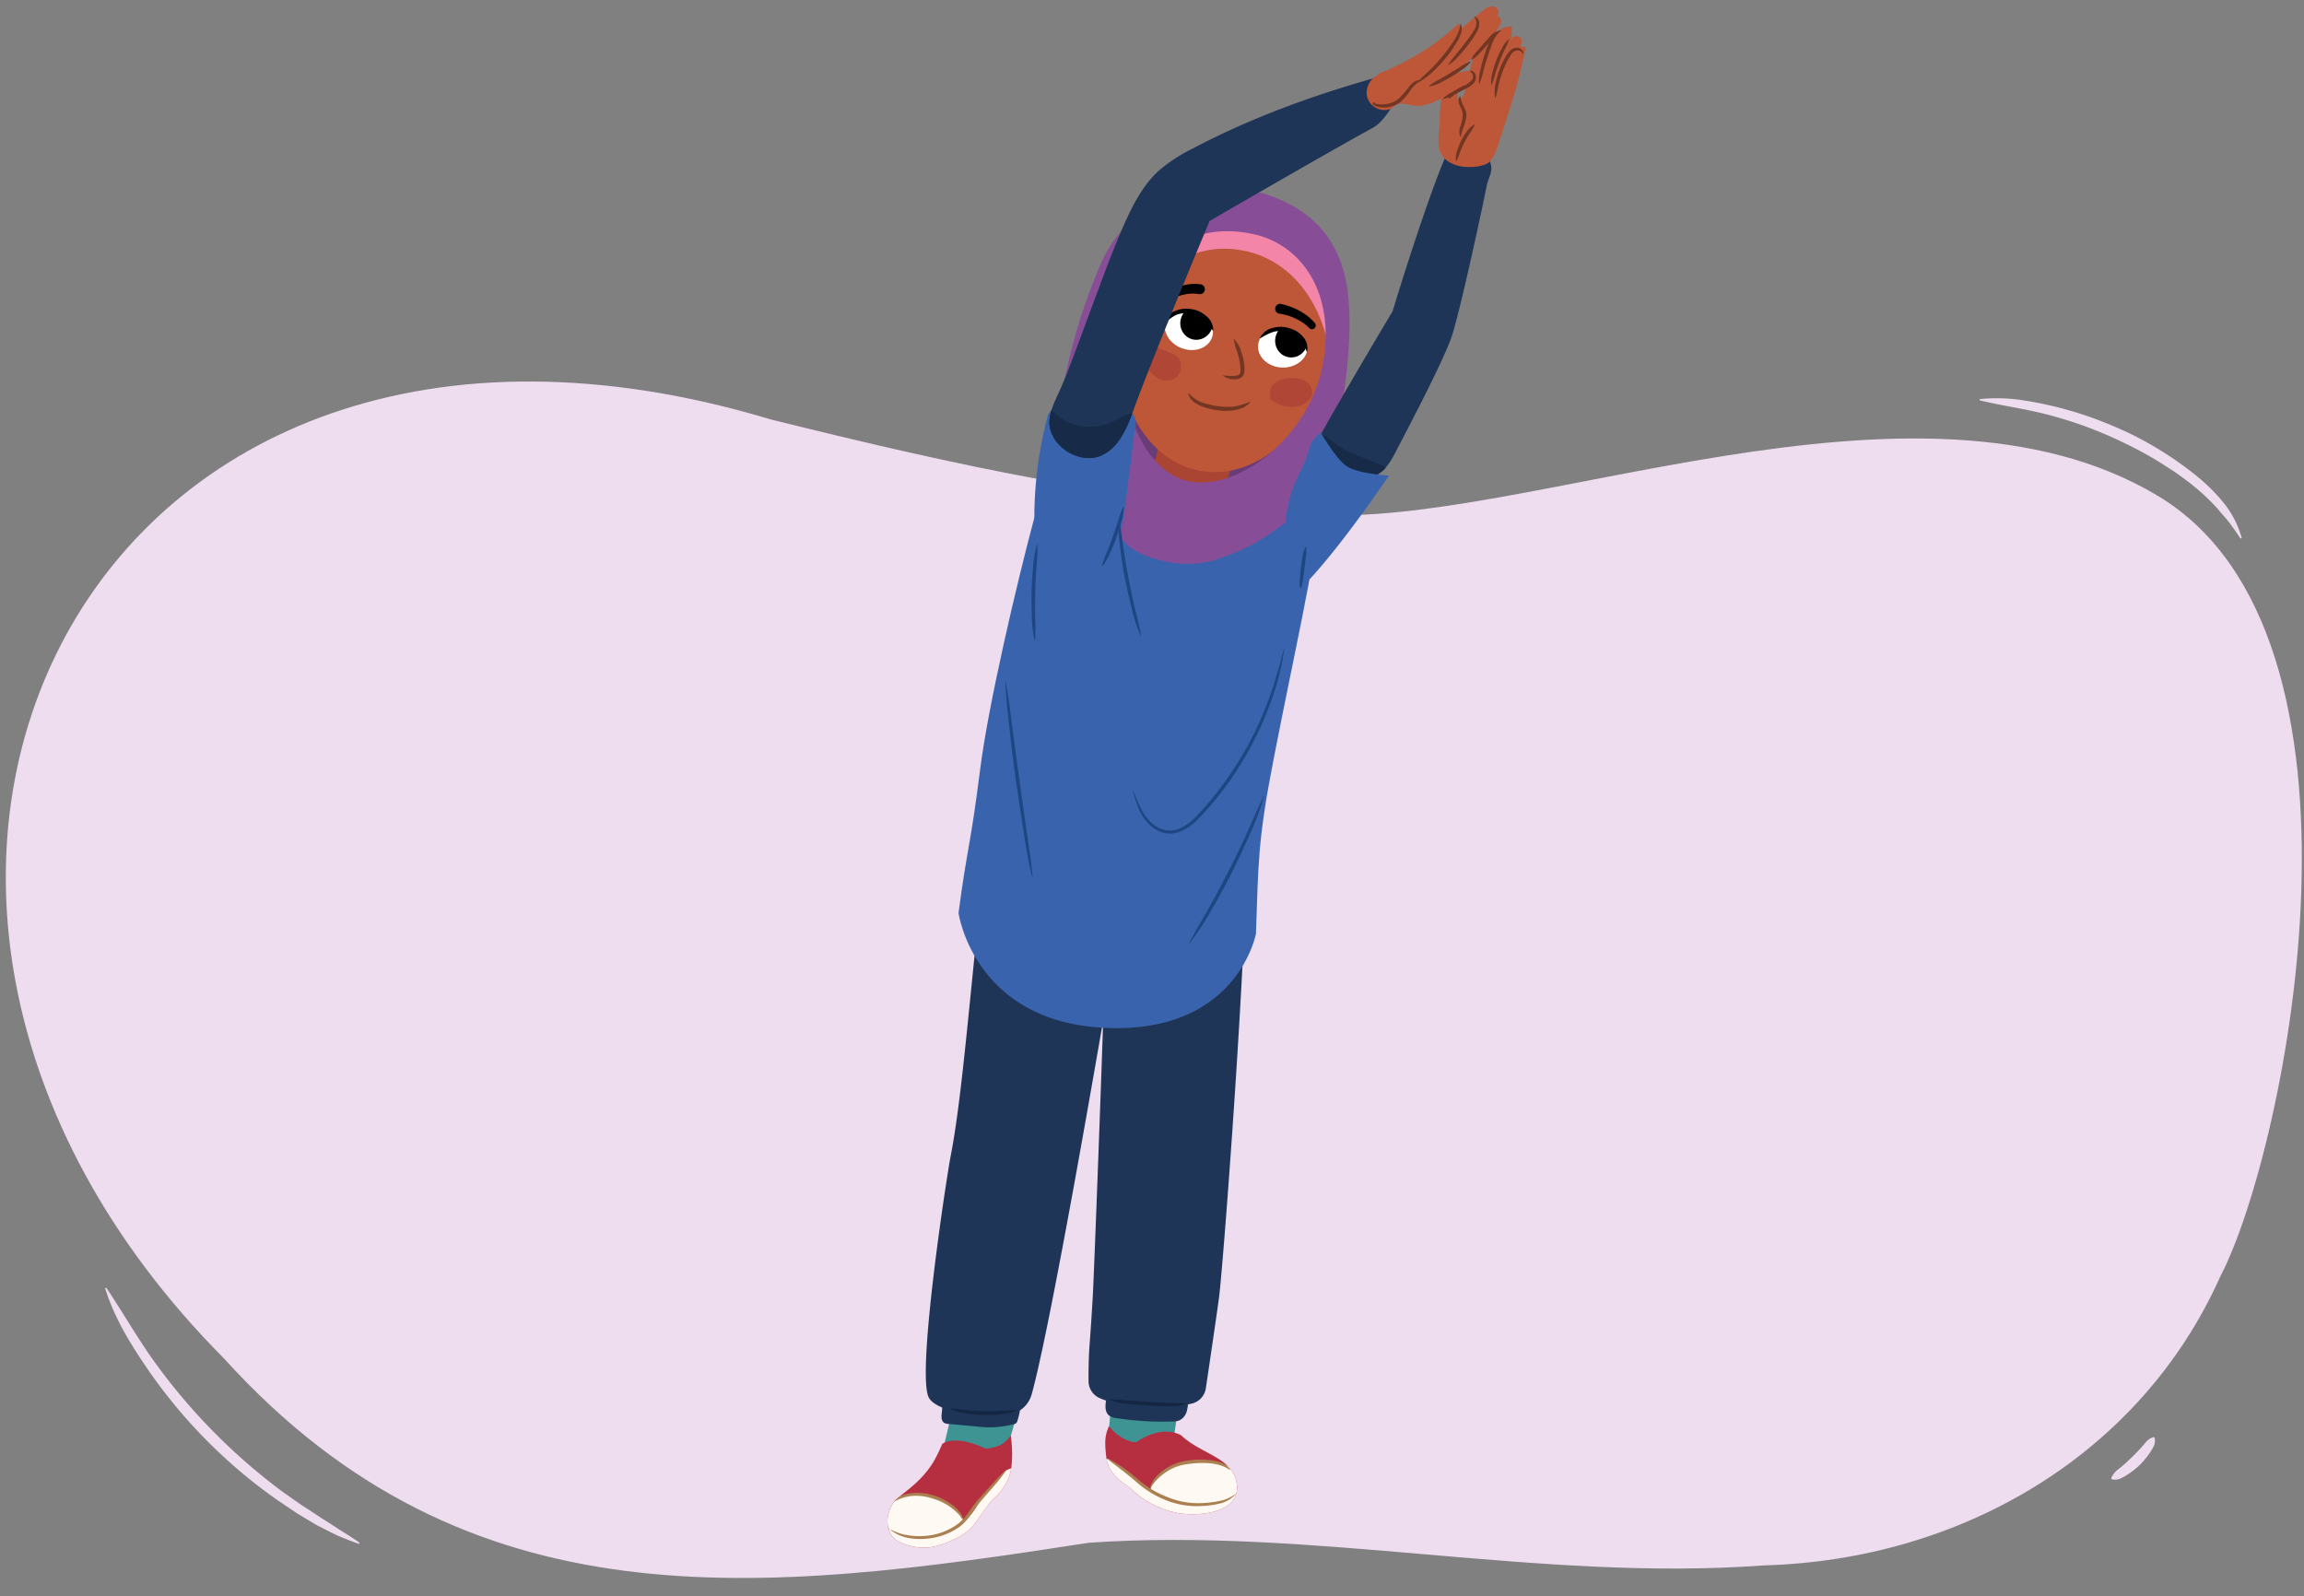 <svg xmlns="http://www.w3.org/2000/svg" xmlns:xlink="http://www.w3.org/1999/xlink" width="760" height="526.55" viewBox="0 0 760 526.55"><rect x="0" y="0" width="760" height="526.55" fill="#808080" stroke="none"/><defs><clipPath id="a"><polygon points="377.59 165.03 400.44 169.62 407.85 150.04 383.5 142.43 377.59 165.03" fill="#bd5738"/></clipPath><clipPath id="b"><polygon points="340.93 448.42 333.31 474.05 329.73 480.78 309.14 486.37 319.33 443.38 340.93 448.42" fill="#3d9493"/></clipPath><clipPath id="c"><path d="M369.68,429c-.36,1.07-4.29,47.21-4.29,47.21l14.3,2.92,7.52-4.71,6.08-44Z" fill="#3d9493"/></clipPath><clipPath id="d"><path d="M364.87,480.26c.24,2,.7,6.08,7.55,10.28a30.37,30.37,0,0,0,15.68,8.55c7,1.34,22.07.3,19.72-10.47-1.08-4.91-5.71-7.35-9.47-9.39-3.26-1.77-6.27-3.34-8.76-5.75-7-3.62-14.74,2.29-14.74,2.29s-4.13.46-9.07-5.26C364.87,472.85,364.17,474.42,364.87,480.26Z" fill="#b52f40"/></clipPath><clipPath id="e"><path d="M296.08,494.24c3.11-2.59,8.06-5.86,11.72-11.78a48.75,48.75,0,0,0,3-6.1c4.86-3.24,14.27,1.54,14.27,1.54a14.18,14.18,0,0,0,4.68-1.06,10.34,10.34,0,0,0,3.68-3.25s1.31,8.58-.63,13.8a19.5,19.5,0,0,1-5,7c-4.76,4.74-5.55,9.63-11.59,12.71-7.07,3.6-11.88,4.67-18.69,2S292.07,497.58,296.08,494.24Z" fill="#b52f40"/></clipPath><clipPath id="f"><path d="M423.8,108.5c5,1.28,7.45,3.63,7.41,6.55,0,3.37-4.18,6.87-9.38,6.11-4.29-.63-7.33-4-6.79-7.63S419.6,107.43,423.8,108.5Z" fill="#fff"/></clipPath><clipPath id="g"><path d="M394,102.79c-5.07-.93-8.28.19-9.46,2.86-1.36,3.08.93,8,6,9.46,4.16,1.22,8.34-.59,9.36-4.1S398.25,103.57,394,102.79Z" fill="#fff"/></clipPath></defs><path d="M711.76,163.56c-80-47.9-209.45,10.9-278,6.15-64.51-4.47-116.69-15.75-179.38-31.3C29.11,70.56-80.5,292.74,73.88,448.16c80.52,88.9,176.91,77.66,285.3,60.8,74.2-5.13,148.54,12.94,222.72,7.47,64.88-1.83,124.14-36.32,150.51-95.36C754.27,379.15,788.64,209.62,711.76,163.56Z" fill="#eedcef"/><path d="M35.08,424.84c5.66,8.42,10.51,17.1,16.42,25.19a196.49,196.49,0,0,0,42,42.32l6.13,4.3q3.15,2,6.28,4.1l3.18,2,3.15,2.07c2.14,1.31,4.26,2.65,6.35,4.12l-.2.4c-2.4-.83-4.75-1.79-7.1-2.77l-3.42-1.68-3.39-1.74c-2.18-1.29-4.37-2.59-6.53-3.92L91.66,495A171.3,171.3,0,0,1,48.85,451.9C43.12,443.54,37.7,434.8,34.68,425Z" fill="#eedcef"/><path d="M653,131.67a56.83,56.83,0,0,1,12.84.17,123.28,123.28,0,0,1,12.62,2.45,125.5,125.5,0,0,1,12.3,3.76c4,1.51,8,3.14,11.86,5a116.29,116.29,0,0,1,21.73,13.78,60.75,60.75,0,0,1,9.21,9.14,32.19,32.19,0,0,1,5.9,11.52l-.41.17c-1.18-1.78-2.36-3.5-3.62-5.15-.65-.82-1.27-1.64-2-2.42s-1.34-1.57-2-2.33a71.23,71.23,0,0,0-9.1-8.42c-1.63-1.28-3.33-2.49-5-3.66-.86-.59-1.74-1.15-2.63-1.71s-1.74-1.15-2.64-1.67c-3.56-2.2-7.24-4.16-11-6s-7.59-3.49-11.49-5-7.88-2.77-11.91-3.91-8.13-2-12.23-2.78-8.25-1.53-12.42-2.54Z" fill="#eedcef"/><path d="M710.73,474.33a4.46,4.46,0,0,1-.3,2.8,20,20,0,0,1-1.33,2.22,26.5,26.5,0,0,1-3.33,4,25.21,25.21,0,0,1-4.1,3.19,15.76,15.76,0,0,1-2.27,1.26,4.91,4.91,0,0,1-2.78.25l-.21-.39a5.14,5.14,0,0,1,.7-1.26,6,6,0,0,1,.82-1,9.51,9.51,0,0,1,.92-.76l.92-.74c1.21-1,2.35-2.1,3.48-3.19s2.22-2.21,3.26-3.39l.78-.9a10.78,10.78,0,0,1,.77-.9,5.46,5.46,0,0,1,2.29-1.43Z" fill="#eedcef"/><ellipse cx="397.86" cy="130.28" rx="38.61" ry="37" transform="translate(197.21 497.7) rotate(-79.49)" fill="#6a3c75"/><polygon points="377.59 165.03 400.44 169.62 407.85 150.04 383.5 142.43 377.59 165.03" fill="#bd5738"/><g clip-path="url(#a)"><path d="M407.83,151.12c-2.28-2.14-6.45-3.45-9.79-4.54-6.1-2-18-5.2-18.16.94-.2,7.62,7.88,10.67,14.56,12.08,3.17.67,8-.09,10.94-.67C409.31,158.15,410.72,153.83,407.83,151.12Z" fill="#942d2d" opacity="0.43"/></g><polygon points="340.93 448.42 333.31 474.05 329.73 480.78 309.14 486.37 319.33 443.38 340.93 448.42" fill="#3d9493"/><g clip-path="url(#b)"><path d="M306.23,461.18c5.49.63,10.75,2.42,16.26,3a129.25,129.25,0,0,0,16.58.49,1.24,1.24,0,0,1,.33,2.43c-10.34,3.28-24.61,3.84-34.33-1.65C303.21,464.41,303.89,460.92,306.23,461.18Z" fill="#286674"/></g><path d="M369.68,429c-.36,1.07-4.29,47.21-4.29,47.21l14.3,2.92,7.52-4.71,6.08-44Z" fill="#3d9493"/><g clip-path="url(#c)"><path d="M362.91,457.69c4.55,1.08,8.68,3.23,13.36,4.1,4.91.9,9.82.71,14.78,1,1.16.08,2,1.89.67,2.46-8.65,3.72-23.15,3.06-30.88-2.71C358.5,460.84,359.77,457,362.91,457.69Z" fill="#286674"/></g><path d="M344.5,286.44a12.05,12.05,0,0,1-1.67,6.71,21.41,21.41,0,0,1-4.26,5.52,29,29,0,0,1-5.71,4,22,22,0,0,1-6.44,2.44.06.06,0,0,1-.08-.05.08.08,0,0,1,0-.08c2-1.18,4.06-2.05,6-3.15a27.79,27.79,0,0,0,5.42-3.93,20.44,20.44,0,0,0,4.16-5.19,29.24,29.24,0,0,0,2.38-6.26.08.08,0,0,1,.09,0S344.49,286.41,344.5,286.44Z" fill="#8082be"/><path d="M399.37,284.76c.38,1.67.39,3.3.68,4.93a28.91,28.91,0,0,0,1.22,4.76,28.55,28.55,0,0,0,2,4.5c.79,1.45,1.76,2.76,2.54,4.28a.06.06,0,0,1,0,.09h-.07a12.24,12.24,0,0,1-3.28-3.88,24.73,24.73,0,0,1-2.17-4.63,25.18,25.18,0,0,1-1.16-5,11.93,11.93,0,0,1,.17-5.08.07.07,0,0,1,.09-.05A.07.07,0,0,1,399.37,284.76Z" fill="#8082be"/><path d="M306.24,460.78c1.95,4.64,15.8,7.25,26.14,6a9.38,9.38,0,0,0,7.94-6.81c6.73-24.36,23.28-122.07,23.56-123.08-.09,4.67-2.86,81.08-3.45,91.38q-.46,7.91-1.05,15.82c-.26,3.44-.35,8.15-.31,11.61a6.09,6.09,0,0,0,3.63,5.52c11.49,5,24.07,3.28,30.38,1.84a6.11,6.11,0,0,0,4.68-5.07c1.19-8,3.81-25.73,4.38-30.21,1.44-11.24,9.39-116.88,9.09-152.16-9.78-1.59-84.91,1.09-85.1,2.16-4.33,24-7.76,79.69-12.55,103.62C312.54,386.58,302.43,451.65,306.24,460.78Z" fill="#1f3557"/><path d="M364.71,463.1c-.14,1.39,0,3,1.11,3.86a4.94,4.94,0,0,0,2.49.9,100.1,100.1,0,0,0,18.31,1.1,6.49,6.49,0,0,0,2.28-.32,4.56,4.56,0,0,0,2.52-2.9,13.68,13.68,0,0,0,.51-3.93,5,5,0,0,0-.32-2.39,4.65,4.65,0,0,0-1.56-1.56,36.62,36.62,0,0,0-19.69-6.62,4.38,4.38,0,0,0-3,.67,4,4,0,0,0-1,1.43,12.16,12.16,0,0,0-1.38,5A43,43,0,0,1,364.71,463.1Z" fill="#1f3557"/><path d="M311.41,469.38a3,3,0,0,0,1.41.38l9.53.86a32,32,0,0,0,11.86-.72,1.92,1.92,0,0,0,.93-.35,2,2,0,0,0,.53-1c.77-2.67,1.51-5.7.1-8.11a9.62,9.62,0,0,0-3.32-3c-4.74-3-10.2-5.44-15.9-5.54a18.62,18.62,0,0,0-4.08.38,4.06,4.06,0,0,0-1.9.64c-.49.48-.43,1.37-.44,2,0,2.12.43,4.15.61,6.25a29.6,29.6,0,0,1,0,4.21C310.62,466.55,310.21,468.56,311.41,469.38Z" fill="#1f3557"/><path d="M391.22,463.2a19,19,0,0,1-6.39.74c-2.14,0-4.28-.11-6.4-.26s-4.24-.34-6.36-.55a16.69,16.69,0,0,1-6.27-1.45l0-.14c2.15.09,4.2.34,6.32.47l6.36.42c2.11.16,4.22.3,6.33.38s4.19-.05,6.35.24Z" fill="#132744"/><path d="M335.28,465.41a15.74,15.74,0,0,1-5.43,1.21,45.26,45.26,0,0,1-5.58.2,46.74,46.74,0,0,1-5.55-.53,16.22,16.22,0,0,1-5.36-1.52l0-.15a42.58,42.58,0,0,1,5.47.55c1.81.2,3.62.34,5.44.38s3.63,0,5.45-.06a38.36,38.36,0,0,1,5.49-.23Z" fill="#132744"/><path d="M364.87,480.26c.24,2,.7,6.08,7.55,10.28a30.37,30.37,0,0,0,15.68,8.55c7,1.34,22.07.3,19.72-10.47-1.08-4.91-5.71-7.35-9.47-9.39-3.26-1.77-6.27-3.34-8.76-5.75-7-3.62-14.74,2.29-14.74,2.29s-4.13.46-9.07-5.26C364.87,472.85,364.17,474.42,364.87,480.26Z" fill="#b52f40"/><g clip-path="url(#d)"><path d="M366.15,481.64l1.76,1.31a1.65,1.65,0,0,1,.56.46c2.45,1.87,4.89,3.71,7.28,5.73a27.81,27.81,0,0,0,3.74,2.57c0-.06,0-.12,0-.18.82-5,7.12-8.39,11.56-9.33,5.39-1.13,12.85-.16,17.13,3.47a1.34,1.34,0,0,1,.29,1.52c3.4,2.49,3.85,7,.15,10.05a20.92,20.92,0,0,1-17.39,4,25.77,25.77,0,0,1-4.17-1.33,2.85,2.85,0,0,1-3.33,1.53c-4.1-1.14-8.14-4.47-11.15-7.42s-6.84-6.21-9-9.83C362.74,482.68,364.61,480.49,366.15,481.64Z" fill="#fff9f3"/></g><path d="M405.59,484.91a9.71,9.71,0,0,0-3.28-1.56,17.3,17.3,0,0,0-3.6-.64,32.14,32.14,0,0,0-7.39.37,15.6,15.6,0,0,0-6.76,2.62,17.94,17.94,0,0,0-5.12,5.22s-.06,0-.09,0a.07.07,0,0,1,0-.08c.63-2.54,2.6-4.53,4.69-6a16.83,16.83,0,0,1,7.14-2.9,31.09,31.09,0,0,1,7.65-.27,16.48,16.48,0,0,1,3.79.78,5.92,5.92,0,0,1,3.1,2.32.07.07,0,0,1,0,.09S405.61,484.92,405.59,484.91Z" fill="#ab8050"/><path d="M365.39,481.21a35.9,35.9,0,0,1,5.12,3c1.63,1.14,3.16,2.4,4.68,3.67a31.77,31.77,0,0,0,9.9,6,26.2,26.2,0,0,0,11.33,2,33.57,33.57,0,0,0,5.77-.69,12.49,12.49,0,0,0,5.26-2.27.08.08,0,0,1,.1,0,.07.07,0,0,1,0,.09,10.05,10.05,0,0,1-5.15,3,29.2,29.2,0,0,1-5.93.82,27.31,27.31,0,0,1-11.79-1.88,32.89,32.89,0,0,1-10.13-6.29c-3-2.59-6.11-4.87-9.23-7.3a.08.08,0,0,1,0-.1A.08.08,0,0,1,365.39,481.21Z" fill="#ab8050"/><path d="M296.08,494.24c3.11-2.59,8.06-5.86,11.72-11.78a48.75,48.75,0,0,0,3-6.1c4.86-3.24,14.27,1.54,14.27,1.54a14.18,14.18,0,0,0,4.68-1.06,10.34,10.34,0,0,0,3.68-3.25s1.31,8.58-.63,13.8a19.5,19.5,0,0,1-5,7c-4.76,4.74-5.55,9.63-11.59,12.71-7.07,3.6-11.88,4.67-18.69,2S292.07,497.58,296.08,494.24Z" fill="#b52f40"/><g clip-path="url(#e)"><path d="M289.83,499.33a16.37,16.37,0,0,1,2.36-2.63c.32-.27.66-.54,1-.79l.34-.27a6,6,0,0,1,.75-.48,15.23,15.23,0,0,1,11.87-2,10.49,10.49,0,0,1,4.69,2.21A16.77,16.77,0,0,1,315,498a8.86,8.86,0,0,1,2.2,2.88c.33.22.66.44,1,.68l.26.23,2.23-2.63c.57-.77,1.11-1.58,1.63-2.42a25.46,25.46,0,0,1,2.88-4,37.08,37.08,0,0,0,2.91-3.22c1.49-2.05,3-4.68,5.64-5.11a1.38,1.38,0,0,1,.45-.05h.19a.57.57,0,0,1,.48.2,1.48,1.48,0,0,1,.7,2.19c-.73,1-1.45,2-2.25,3a1.38,1.38,0,0,1-.61.55c-2.46,3-4.89,6.08-7.36,9.1-1.57,1.92-3.15,3.84-4.76,5.72a30.62,30.62,0,0,1-2.34,2.49c-.9.84-2.05,2.06-3.37,1.94a2,2,0,0,1-.86-.31c-.65.37-1.32.73-2,1.06a37.3,37.3,0,0,1-9.35,3.19,1.49,1.49,0,0,1-.9-2.83,20.16,20.16,0,0,1-4-1.15c-1.62-.66-4.32-1.78-4.83-3.64a.6.6,0,0,1,.27-.68,2.1,2.1,0,0,1,0-.83,2.12,2.12,0,0,1-.23-.62,2.1,2.1,0,0,1-1.05-1.16,2.65,2.65,0,0,1-1.5,1.4,1.5,1.5,0,0,1-1.78-1C288,501.69,289.16,500.25,289.83,499.33Z" fill="#fff9f3"/></g><path d="M317.64,501.16a21.32,21.32,0,0,0-4.61-4.3,20.62,20.62,0,0,0-5.74-2.59,17.28,17.28,0,0,0-6.22-.77,14.86,14.86,0,0,0-6,1.83h0a.06.06,0,0,1-.09,0,.08.08,0,0,1,0-.08,16.64,16.64,0,0,1,1.23-1.13,16.3,16.3,0,0,1,1.48-.81,14.94,14.94,0,0,1,1.61-.49c.55-.09,1.11-.21,1.66-.26a18.4,18.4,0,0,1,6.61.66,21.39,21.39,0,0,1,6,2.86c1.79,1.25,3.57,2.86,4.18,5.05a.07.07,0,0,1-.05.09A.08.08,0,0,1,317.64,501.16Z" fill="#ab8050"/><path d="M332.11,484.82a56.72,56.72,0,0,1-3.68,4.78l-3.95,4.53c-.64.76-1.32,1.53-1.92,2.28s-1.17,1.6-1.74,2.42a20.11,20.11,0,0,1-4,4.66,22,22,0,0,1-11.44,4.15,21,21,0,0,1-6.12-.34,13.26,13.26,0,0,1-5.51-2.58.08.08,0,0,1,0-.1.06.06,0,0,1,.08,0,18,18,0,0,0,5.6,1.85,22.55,22.55,0,0,0,5.86.22,21,21,0,0,0,10.84-4.05,19.7,19.7,0,0,0,3.84-4.4c.58-.81,1.16-1.64,1.8-2.44s1.32-1.53,2-2.3c2.66-3,5.35-6,8.27-8.75a.07.07,0,0,1,.1,0A.07.07,0,0,1,332.11,484.82Z" fill="#ab8050"/><path d="M316.18,301.19s5.27,38,52.22,38c40.08,0,45.89-31.12,45.89-31.12.82-22.79.48-30.25,5.8-57.49,7-36,12.66-59.6,16.88-90.2l-49.65,10.39L352,141.88c-2.67,13.52-7.31,15.82-11.17,30.28-5.38,20.13-14.86,60.5-17.49,81.48C320,280,319.18,278.66,316.18,301.19Z" fill="#3964ad"/><ellipse cx="403.95" cy="111.32" rx="44.72" ry="34.5" transform="translate(220.82 488.2) rotate(-79.49)" fill="#bd5738"/><path d="M409.9,82.62c-19.41-3.6-34.8,10-41.44,35,.19-1.73,4.81-52.36,43.6-45.41,20.72,3.84,33.17,27.54,28,55.37q-.49,2.64-1.16,5.16C441.68,107,429.3,86.22,409.9,82.62Z" fill="#f385a9"/><path d="M407.07,111.85a9.44,9.44,0,0,1,2.35,4.14,19,19,0,0,1,1.05,4.69,8.88,8.88,0,0,1-.09,2.55,2.36,2.36,0,0,1-.9,1.3,3.34,3.34,0,0,1-1.32.53,6.35,6.35,0,0,1-4.73-1.1.11.11,0,0,1,0-.13.15.15,0,0,1,.09,0,17.31,17.31,0,0,0,4.41.08c.67-.15,1.11-.49,1.19-1a9.23,9.23,0,0,0,0-2.1,27.07,27.07,0,0,0-.9-4.42,25.88,25.88,0,0,1-1.26-4.46.08.08,0,0,1,.08-.1A.07.07,0,0,1,407.07,111.85Z" fill="#733623"/><path d="M422.66,100.31a23.28,23.28,0,0,1,3.06.89,21.74,21.74,0,0,1,2.91,1.31,20.44,20.44,0,0,1,2.67,1.75,15,15,0,0,1,2.39,2.28,1.25,1.25,0,0,1-1.87,1.66l-.08-.09a12.39,12.39,0,0,0-2-1.67,18.11,18.11,0,0,0-2.39-1.35,18.5,18.5,0,0,0-2.57-1,20.5,20.5,0,0,0-2.69-.6H422a1.64,1.64,0,0,1,.55-3.24Z"/><path d="M384.56,96.41A24.23,24.23,0,0,1,390,94.23a15,15,0,0,1,6.12-.43,1.64,1.64,0,0,1-.49,3.24l-.08,0h0a12.22,12.22,0,0,0-4.84.12,20.44,20.44,0,0,0-2.49.68,20.21,20.21,0,0,0-2.37,1l-.05,0a1.35,1.35,0,0,1-1.25-2.4Z"/><path d="M423.8,108.5c5,1.28,7.45,3.63,7.41,6.55,0,3.37-4.18,6.87-9.38,6.11-4.29-.63-7.33-4-6.79-7.63S419.6,107.43,423.8,108.5Z" fill="#fff"/><g clip-path="url(#f)"><ellipse cx="425.97" cy="112.36" rx="5.56" ry="5.37" transform="translate(252.61 517.36) rotate(-81.6)"/></g><path d="M415.61,111.5a6.19,6.19,0,0,1,4.1-3.28,9.34,9.34,0,0,1,5.39,0,12.56,12.56,0,0,1,2.48,1A8.92,8.92,0,0,1,429.7,111a5.59,5.59,0,0,1,1.49,5,.11.11,0,0,1-.12.07.09.09,0,0,1-.06-.06h0a12.43,12.43,0,0,0-2.29-4.15,8.85,8.85,0,0,0-4-2.26,8.5,8.5,0,0,0-4.61-.13,19.19,19.19,0,0,0-4.33,2.11h0a.1.1,0,0,1-.13,0A.11.11,0,0,1,415.61,111.5Z"/><path d="M394,102.79c-5.07-.93-8.28.19-9.46,2.86-1.36,3.08.93,8,6,9.46,4.16,1.22,8.34-.59,9.36-4.1S398.25,103.57,394,102.79Z" fill="#fff"/><g clip-path="url(#g)"><ellipse cx="394.71" cy="106.56" rx="5.56" ry="5.37" transform="translate(181.9 455.64) rotate(-73.74)"/></g><path d="M400,109a19.33,19.33,0,0,0-3.05-3.73,8.52,8.52,0,0,0-4.24-1.8,8.85,8.85,0,0,0-4.61.37,12.44,12.44,0,0,0-3.81,2.82h0a.09.09,0,0,1-.13,0,.11.11,0,0,1,0-.07,5.61,5.61,0,0,1,3.46-4,8.73,8.73,0,0,1,2.65-.7,12.17,12.17,0,0,1,2.7.08,9.22,9.22,0,0,1,4.89,2.27,6.21,6.21,0,0,1,2.36,4.69.11.11,0,0,1-.1.09l-.07,0Z"/><path d="M430,125.39a11.06,11.06,0,0,0-8,.1,2.15,2.15,0,0,0-1.25.71l-.12.13a7.85,7.85,0,0,0-.81.73c-1.23,1.31-1.31,4.47,0,5.22a12.72,12.72,0,0,0,5.76,2,7.63,7.63,0,0,0,6.73-3C433.83,129,431.8,126,430,125.39Z" fill="#a13131" opacity="0.43"/><path d="M389.18,118.68c-.8-1.48-2.41-2-3.69-2.45-2.34-.84-8.2-4.52-8.58.62-.31,4.12,4.48,8.38,6.92,8.62a5.79,5.79,0,0,0,4-.78A5.14,5.14,0,0,0,389.18,118.68Z" fill="#a13131" opacity="0.43"/><path d="M348.23,149.46c13.72,8,8.5,15.48,23.32,30,4.73,4.62,18.39,8.8,29.43,5.22,19.57-6.33,21-13.41,35.08-18.89,0,0,12.11-44.47,8.39-70.41-2.25-15.66-11.58-28.93-34.54-33.19-23.71-4.4-40.56,10.43-46.73,24.67C348.32,121.08,348.23,149.46,348.23,149.46ZM372,109.7c4.93-23.44,18.49-37.15,41.11-32.54,15.9,3.24,27.67,19.19,23.22,43.15s-27.73,41.55-43.87,38.55C377.9,156.16,367,133.54,372,109.7Z" fill="#884d97"/><path d="M392.15,129.77a12.07,12.07,0,0,0,2,1.76,10.32,10.32,0,0,0,2.33,1.22,26.7,26.7,0,0,0,5.28,1.24,19.49,19.49,0,0,0,5.39.1,22.52,22.52,0,0,0,5.17-1.57.1.1,0,0,1,.12,0,.13.13,0,0,1,0,.09,6.22,6.22,0,0,1-2.28,1.82,11.07,11.07,0,0,1-2.8.86,18.38,18.38,0,0,1-5.78.06,23.61,23.61,0,0,1-5.57-1.47,9.45,9.45,0,0,1-2.54-1.53,4.28,4.28,0,0,1-1.48-2.56.09.09,0,0,1,.08-.1A.08.08,0,0,1,392.15,129.77Z" fill="#733623"/><path d="M491.82,56.7c.59-3-1.3-4.93-2.3-7.86s-4.15-5.39-7.12-4.5c-2.34.7-3.7,3.09-4.7,5.31-7,15.49-18.35,53.07-18.35,53.07S444.2,128,435.69,143.28c-2.62,4.71-4.73,11.12-1,15a9.26,9.26,0,0,0,5,2.53c3.87.76,7.5-.31,10.86-2.2,2.07-1.16,4.36-2.21,6.08-3.89,2-2,3.28-4.74,4.57-7.23,2-3.81,15-28.42,17.72-36.66s9.89-41.4,11.57-49.95C490.71,59.89,491.63,57.74,491.82,56.7Z" fill="#1f3557"/><path d="M456,153.53c-2.33-1-4.71-1.83-7.05-2.78A48.16,48.16,0,0,1,443,148a52.09,52.09,0,0,1-5-3.6,2.8,2.8,0,0,0-2.45-.76,23.8,23.8,0,0,0-2.68,7.32c.55,3.65,3.13,6.77,6.25,8.76a19.39,19.39,0,0,0,2.72,1.4,16.78,16.78,0,0,0,8.76-2.42c2.07-1.16,4.36-2.21,6.08-3.89.13-.13.25-.27.38-.41a1.59,1.59,0,0,0-.18-.27A2.3,2.3,0,0,0,456,153.53Z" fill="#172b49"/><path d="M476.77,26.87c.6-1.87,2.52-4.06,4.1-2.89l-.08,9.08c1.76-.21,2.41-2.39,2.73-4.13a73.32,73.32,0,0,1,5-16.38c1-2.23,3-4.81,5.28-3.88l-.18,1.9a7.13,7.13,0,0,1,5-1.83,13.42,13.42,0,0,1-.22,4.24,2,2,0,0,1,2.9-.73,2,2,0,0,1-.08,3l2.1.42c-2.54,12.43-5.09,19.61-9,31.68a17.05,17.05,0,0,1-2.79,5.86c-1.91,2.27-12.39,3.5-15.92-2.11-2.06-3.26-.72-7.69-.69-11.54A42.16,42.16,0,0,1,476.77,26.87Z" fill="#bd5738"/><path d="M427.43,158.82a45.35,45.35,0,0,0,.44,36.44c12-11.09,30.28-38.35,30.28-38.35s-9.92-.58-13.76-3c-3.59-2.21-8.77-11.28-8.77-11.28s-2.75,2.47-3.28,4c-.61,1.73-1,3.51-1.69,5.22C429.65,154.2,428.44,156.46,427.43,158.82Z" fill="#3964ad"/><path d="M481.77,31.81a4.14,4.14,0,0,0,.28,1.54,9.83,9.83,0,0,0,.65,1.48,10.72,10.72,0,0,1,.74,1.64,4.8,4.8,0,0,1,.25,1.91,12.9,12.9,0,0,1-.9,3.47c-.39,1.09-.64,2.07-1,3.21a.07.07,0,0,1-.1,0,.07.07,0,0,1-.05,0,5,5,0,0,1,.13-3.54,15.58,15.58,0,0,0,.73-3.22,5.88,5.88,0,0,0-.77-3,7.91,7.91,0,0,1-.59-1.72,2,2,0,0,1,.51-1.83.08.08,0,0,1,.11,0A.11.11,0,0,1,481.77,31.81Z" fill="#733623"/><path d="M486.39,41.3a14,14,0,0,1-1.74,2.89A27.21,27.21,0,0,0,483,47.06a28,28,0,0,0-1.34,3,15.32,15.32,0,0,1-1.28,3.12.08.08,0,0,1-.11,0,.13.13,0,0,1,0-.06,7,7,0,0,1,.41-3.43,20.37,20.37,0,0,1,1.28-3.22,19.88,19.88,0,0,1,1.83-3,6.71,6.71,0,0,1,2.53-2.37.07.07,0,0,1,.1,0A.06.06,0,0,1,486.39,41.3Z" fill="#733623"/><path d="M493.17,32.24a13,13,0,0,1,.32-5.38,29.37,29.37,0,0,1,1.64-5.15c.37-.82.77-1.63,1.2-2.42A13.27,13.27,0,0,1,497.87,17a3.28,3.28,0,0,1,2.73-1.26,2.41,2.41,0,0,1,1.39.68,1.47,1.47,0,0,1,.43,1.41.08.08,0,0,1-.1.05.12.12,0,0,1-.05-.05,1.7,1.7,0,0,0-1.74-1.16,2.43,2.43,0,0,0-1.85,1,13.08,13.08,0,0,0-1.32,2.16c-.41.77-.78,1.55-1.12,2.35a34,34,0,0,0-1.7,4.92c-.45,1.7-.63,3.41-1.22,5.13,0,0-.06.07-.1,0S493.17,32.26,493.17,32.24Z" fill="#733623"/><path d="M497.79,12.93a18.4,18.4,0,0,1-1.6,3.74c-.56,1.21-1.1,2.44-1.57,3.69s-.93,2.51-1.33,3.79A19.67,19.67,0,0,1,492,28a.07.07,0,0,1-.1,0,.05.05,0,0,1,0-.06,10.29,10.29,0,0,1,.44-4.1,33.91,33.91,0,0,1,1.23-3.94,34.3,34.3,0,0,1,1.74-3.74,9.83,9.83,0,0,1,2.44-3.33.08.08,0,0,1,.11,0A.09.09,0,0,1,497.79,12.93Z" fill="#733623"/><path d="M495.23,10.09a7.47,7.47,0,0,0-1.62,1.66,10.14,10.14,0,0,0-1.14,2c-.59,1.46-1.13,3-1.63,4.56s-1,3.09-1.41,4.65A28.13,28.13,0,0,1,488,27.65a.08.08,0,0,1-.1,0s0,0-.05-.06a15.56,15.56,0,0,1,.58-4.91q.54-2.41,1.31-4.77a40.91,40.91,0,0,1,1.79-4.63,8.84,8.84,0,0,1,1.4-2.17A3.46,3.46,0,0,1,495.18,10a.08.08,0,0,1,.08.07A.09.09,0,0,1,495.23,10.09Z" fill="#733623"/><path d="M430.79,180.4a10,10,0,0,1-.06,3.49l-.4,3.43-.46,3.43a10.57,10.57,0,0,1-.79,3.4l-.15,0a9.57,9.57,0,0,1-.13-3.49c.08-1.16.2-2.31.33-3.46s.32-2.3.52-3.44a9.09,9.09,0,0,1,1-3.36Z" fill="#1d4682"/><path d="M348.62,135a3.93,3.93,0,0,0-2.41.95,3.48,3.48,0,0,0-.68,1.53,132.79,132.79,0,0,0-4.29,29.62c-.13,4.19-.05,8.48,1.5,12.45s4.81,7.6,9.14,8.71c5.79,1.48,11.86-2,14.94-6.73s3.84-10.49,4.54-16.06l2.9-23c.32-2.53,1.32-5.32-1.93-6.33a47,47,0,0,0-10.56-1.61A62.81,62.81,0,0,0,348.62,135Z" fill="#3964ad"/><path d="M362.09,96.06c2.84-7.62,5.69-15.24,9-22.66,2.8-6.2,6.05-12.39,11.05-17A52.23,52.23,0,0,1,393.45,49C414,38.11,436,30.44,458.43,24.32a3.16,3.16,0,0,1,1.94-.11,2.63,2.63,0,0,1,1.34,2.53c.09,5-4.56,13.08-8.92,15.46C437.71,50.43,399,72.91,399,72.91s-18.62,44.44-25.3,62.89c-2.14,5.91-5,12.41-10.89,14.64-7.27,2.77-17.15-3.75-16.62-11.81.21-3.22,1.77-6.28,3.09-9.17,2.08-4.6,3.83-9.31,5.6-14Z" fill="#1f3557"/><path d="M371.36,137c-1.77.75-3.42,1.76-5.19,2.48a17.47,17.47,0,0,1-19.32-4.22,14.4,14.4,0,0,0-.68,3.42c-.53,8.06,9.35,14.58,16.62,11.81,5.72-2.18,8.6-8.41,10.73-14.19A9.13,9.13,0,0,0,371.36,137Z" fill="#172b49"/><path d="M481.06,7.88a1.56,1.56,0,0,1,.61,1.78l7-5.79c1.21-1,2.68-2.07,4.21-1.7s2,3.11.41,3.31c.74-.46,1.75.31,1.86,1.17a3.77,3.77,0,0,1-.85,2.43,51,51,0,0,1-18,16.67,28.81,28.81,0,0,1,7-2.25c1.26-.23,2.84-.24,3.49.86.94,1.59-1,3.27-2.71,4.06L475,32.71c-2.64,1.25-5.47,2.53-8.37,2.19-1.31-.16-2.57-.64-3.89-.67-3.58-.07-2.51,2-6.09,2.07a6,6,0,0,1-5.74-4.51,6.6,6.6,0,0,1,3-6.74,10.07,10.07,0,0,1,2.83-1.53,87.06,87.06,0,0,0,16.19-9A86.47,86.47,0,0,0,481.06,7.88Z" fill="#bd5738"/><path d="M481.91,8a4.76,4.76,0,0,1,0,3,12.17,12.17,0,0,1-1.26,2.74,43.42,43.42,0,0,1-3.32,4.86,44,44,0,0,1-3.95,4.35,25.8,25.8,0,0,1-4.57,3.7l-1.3.77.88-1.13c.24-.31.48-.62.75-.92a.07.07,0,0,1,.1,0,.06.06,0,0,1,0,.07c-.1.39-.24.75-.37,1.12l-.43-.36c1.34-1.41,2.82-2.63,4.14-4s2.6-2.82,3.79-4.32,2.31-3.06,3.35-4.67a15,15,0,0,0,1.29-2.48,9.15,9.15,0,0,0,.68-2.7s0-.08.08-.07A.08.08,0,0,1,481.91,8Z" fill="#733623"/><path d="M486.31,5.39a2.42,2.42,0,0,1,1.6,2.08,4.84,4.84,0,0,1-.54,2.65,34.09,34.09,0,0,1-2.74,4.2c-1,1.32-2,2.6-3.14,3.83a15.41,15.41,0,0,1-3.7,3.31.07.07,0,0,1-.1,0,.11.11,0,0,1,0-.08,26.84,26.84,0,0,1,3-3.9c1-1.26,2-2.54,3-3.85s2-2.64,2.73-4A4.2,4.2,0,0,0,487,7.55a3,3,0,0,0-.73-2,.09.09,0,0,1,0-.11A.06.06,0,0,1,486.31,5.39Z" fill="#733623"/><path d="M485.14,20.35a10.73,10.73,0,0,1-3,2.72c-1.09.79-2.22,1.52-3.36,2.22s-2.34,1.32-3.55,1.91a11.09,11.09,0,0,1-3.81,1.34.07.07,0,0,1-.08-.07.14.14,0,0,1,0-.06,15.79,15.79,0,0,1,3.37-2.16c1.15-.65,2.3-1.31,3.43-2s2.26-1.37,3.37-2.07a15.14,15.14,0,0,1,3.51-1.95.07.07,0,0,1,.09.05A.08.08,0,0,1,485.14,20.35Z" fill="#733623"/><path d="M468.66,26.55a11.66,11.66,0,0,0-3.39,3.21A19.67,19.67,0,0,1,462,33.61a9,9,0,0,1-4.82,1.85,8.29,8.29,0,0,1-2.58-.19,5.7,5.7,0,0,1-1.21-.46.94.94,0,0,1-.57-.61.39.39,0,0,1,.07-.31.3.3,0,0,1,.28-.11.39.39,0,0,1,.22.09c.09,0,.09.25,0,.27a.07.07,0,0,1-.1,0,.09.09,0,0,1,0-.11c-.42,0,.82.26,1.49.32a8.93,8.93,0,0,0,2.31,0,8.31,8.31,0,0,0,4.17-1.72,23,23,0,0,0,3.15-3.57,11.32,11.32,0,0,1,1.77-1.83,3.89,3.89,0,0,1,2.43-.87c.05,0,.08,0,.08.08A.1.1,0,0,1,468.66,26.55Z" fill="#733623"/><path d="M483.08,28.71a21.63,21.63,0,0,0-4.94,3.19" fill="none" stroke="#733623" stroke-linecap="round" stroke-miterlimit="10"/><path d="M370.64,167.25a16.73,16.73,0,0,1-.85,5.18c-.44,1.69-1,3.36-1.56,5s-1.25,3.27-2,4.86a17.86,17.86,0,0,1-2.63,4.55l-.13-.07a30.06,30.06,0,0,1,1.77-4.9c.65-1.6,1.27-3.21,1.84-4.84s1.13-3.26,1.65-4.91a27.52,27.52,0,0,1,1.75-4.92Z" fill="#1d4682"/><path d="M342.22,179.67a74.47,74.47,0,0,1-.38,7.92c-.17,2.63-.3,5.26-.35,7.89s-.11,5.27-.06,7.9a72.33,72.33,0,0,1,0,7.93h-.15a37.05,37.05,0,0,1-.91-7.91c-.1-2.65-.14-5.3-.1-8s.22-5.31.48-7.95a36.08,36.08,0,0,1,1.31-7.85Z" fill="#1d4682"/><path d="M493.55,10.49a7.11,7.11,0,0,1-1.61,2.67c-.63.81-1.3,1.59-2,2.38s-1.38,1.52-2.11,2.25a7.54,7.54,0,0,1-2.44,1.94.07.07,0,0,1-.1,0,.06.06,0,0,1,0-.06,8.14,8.14,0,0,1,1.75-2.56l2-2.33,2.05-2.28a7.86,7.86,0,0,1,2.32-2.07.09.09,0,0,1,.11,0A.06.06,0,0,1,493.55,10.49Z" fill="#733623"/><path d="M484.77,23.43a1.33,1.33,0,0,1,1.14.14,2.13,2.13,0,0,1,.76.92,2.62,2.62,0,0,1,.19,1.18,2.76,2.76,0,0,1-.35,1.16A4.86,4.86,0,0,1,485,28.42a15.18,15.18,0,0,1-1.75,1c-1.18.6-2.36,1.21-3.55,1.78A12.77,12.77,0,0,1,476,32.67a.07.07,0,0,1-.08-.07s0-.05,0-.06a13,13,0,0,1,3.29-2.25c1.15-.65,2.3-1.27,3.46-1.89a7.36,7.36,0,0,0,2.93-2.12,1.73,1.73,0,0,0,.2-1.47,1.64,1.64,0,0,0-1-1.23.08.08,0,0,1,0-.1Z" fill="#733623"/><path d="M369.17,172c.76,3.17,1,6.36,1.51,9.55s1,6.35,1.64,9.5,1.25,6.31,2,9.43,1.61,6.22,2.13,9.43l-.14,0a52.74,52.74,0,0,1-3-9.21q-1.2-4.71-2.16-9.46t-1.5-9.59A49.7,49.7,0,0,1,369,172Z" fill="#1d4682"/><path d="M373.9,261.05c.73,1.81,1.42,3.62,2.28,5.34a17.28,17.28,0,0,0,3.23,4.65,10.42,10.42,0,0,0,4.74,2.77,8.17,8.17,0,0,0,5.34-.64c3.4-1.61,5.93-4.67,8.48-7.56s4.89-6,7.1-9.17,4.27-6.45,6.16-9.83,3.57-6.86,5.1-10.42,2.82-7.2,4-10.88,2.2-7.43,3.15-11.21l.15,0a84.36,84.36,0,0,1-2.44,11.44,107.86,107.86,0,0,1-3.92,11c-1.52,3.6-3.23,7.12-5.09,10.56a117.13,117.13,0,0,1-6.16,10,110.77,110.77,0,0,1-7.23,9.23c-1.31,1.45-2.57,2.94-4,4.3a18.1,18.1,0,0,1-4.88,3.47,9.17,9.17,0,0,1-6,.67,10.73,10.73,0,0,1-5.16-3.11,15.88,15.88,0,0,1-3.19-5,40.27,40.27,0,0,1-1.8-5.58Z" fill="#1d4682"/><path d="M417,262.7a93.76,93.76,0,0,1-4.84,12.78q-2.76,6.25-5.82,12.38t-6.55,12a95.66,95.66,0,0,1-7.45,11.46l-.12-.08c2.07-4.07,4.42-7.95,6.65-11.9s4.36-8,6.39-12,4.06-8.12,5.93-12.26,3.58-8.34,5.67-12.4Z" fill="#1d4682"/><path d="M331.73,224.73c1,5.37,1.63,10.79,2.33,16.2s1.43,10.81,2.19,16.2,1.47,10.8,2.27,16.2,1.65,10.77,2.13,16.22l-.15,0c-1.32-5.31-2.18-10.7-3-16.09s-1.66-10.78-2.43-16.18-1.4-10.83-2-16.24-1.3-10.84-1.43-16.31Z" fill="#1d4682"/></svg>